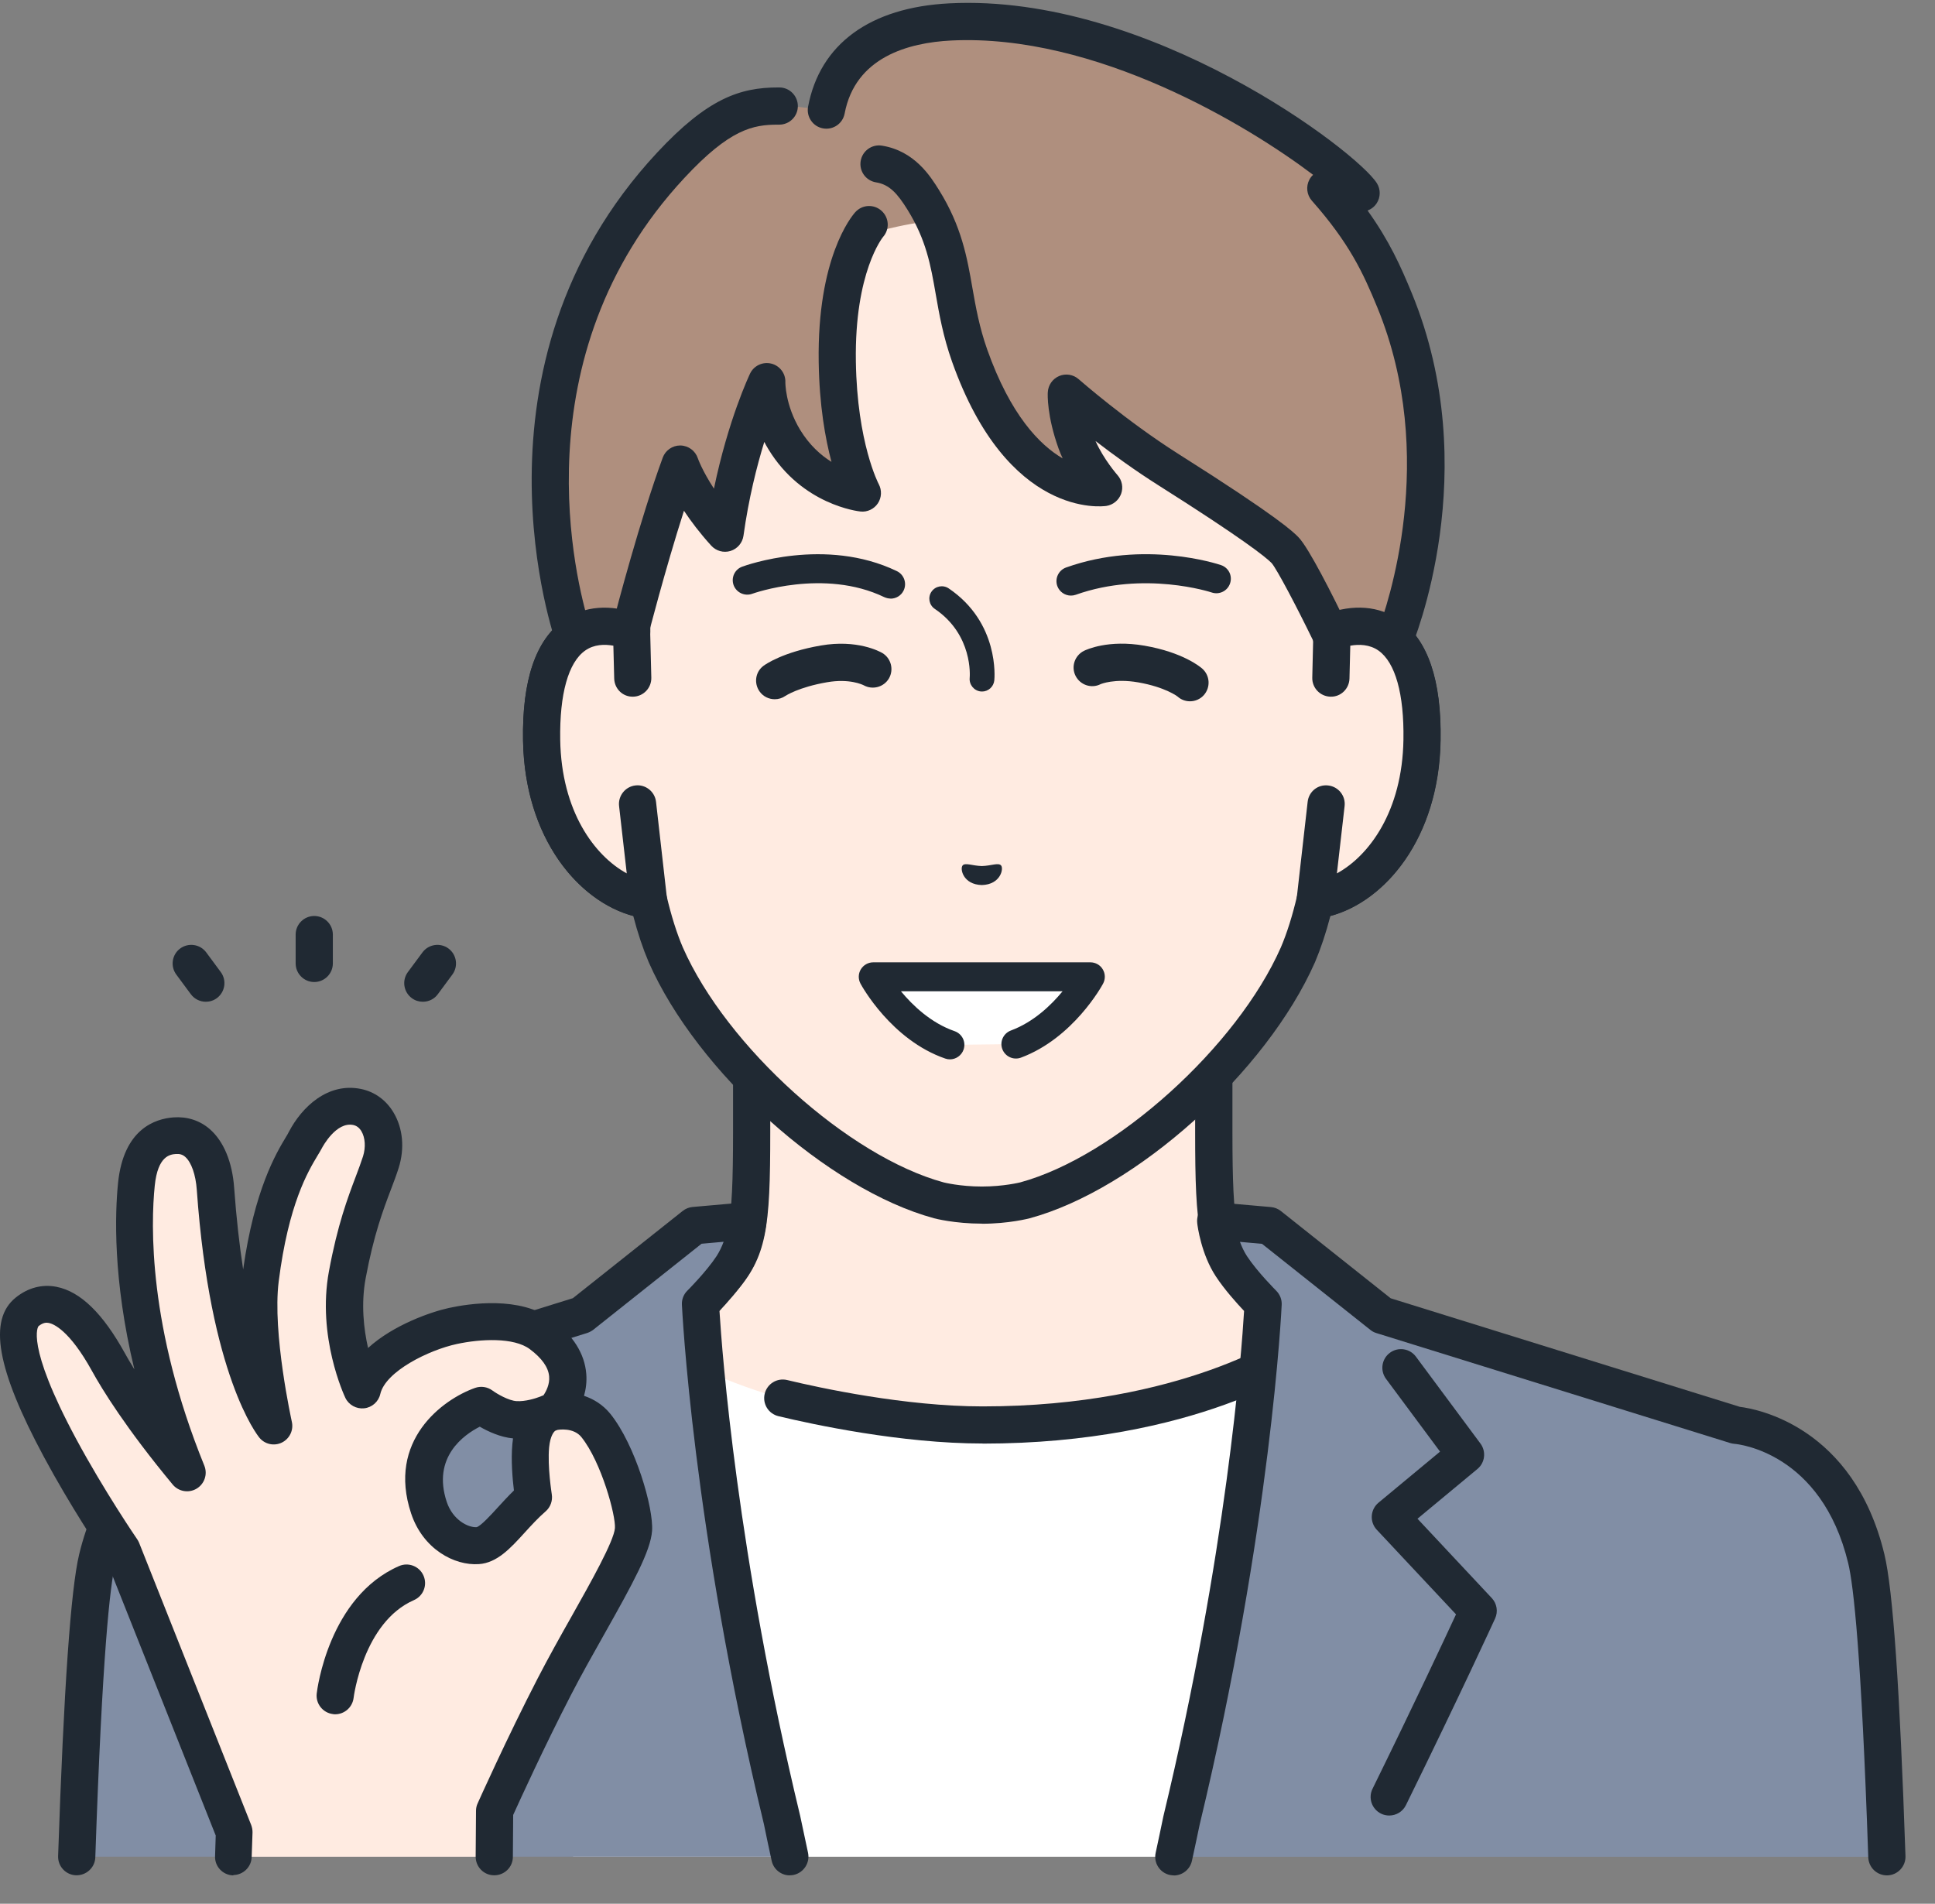 <svg width="62" height="61" viewBox="0 0 62 61" fill="none" xmlns="http://www.w3.org/2000/svg">
<rect x="0" y="0" width="62" height="61" fill="#808080" stroke="none"/>
<g clip-path="url(#clip0_136_2117)">
<path d="M46.698 45.45C41.793 43.607 40.71 41.981 39.86 41.025C39.012 40.069 38.885 39.38 38.885 36.287V26.666L31.48 28.358L24.076 26.666V36.287C24.076 39.383 23.949 40.072 23.101 41.025C22.254 41.978 21.168 43.605 16.263 45.45C11.364 47.294 25.993 56.107 25.993 56.107H36.965C36.965 56.107 51.592 47.294 46.695 45.45H46.698Z" fill="#FFEBE1"/>
<path d="M36.97 56.703C36.769 56.703 36.571 56.6 36.459 56.415C36.29 56.134 36.38 55.766 36.663 55.596C41.096 52.924 47.27 48.359 47.105 46.571C47.097 46.478 47.074 46.227 46.491 46.007C41.862 44.267 40.524 42.705 39.637 41.672C39.56 41.584 39.489 41.499 39.42 41.42C38.406 40.279 38.294 39.37 38.294 36.285V27.411L31.618 28.936C31.531 28.957 31.441 28.957 31.353 28.936L24.68 27.411V36.285C24.68 39.37 24.568 40.276 23.554 41.42C23.483 41.499 23.411 41.584 23.334 41.672C22.447 42.705 21.107 44.267 16.48 46.007C15.898 46.227 15.874 46.476 15.866 46.571C15.702 48.356 21.872 52.924 26.308 55.596C26.589 55.766 26.682 56.131 26.512 56.415C26.343 56.696 25.977 56.788 25.694 56.619C23.803 55.48 14.391 49.638 14.68 46.465C14.725 45.97 15.003 45.295 16.062 44.895C20.403 43.263 21.623 41.841 22.431 40.898C22.511 40.803 22.587 40.716 22.664 40.631C23.342 39.865 23.488 39.407 23.488 36.288V26.666C23.488 26.486 23.57 26.314 23.713 26.2C23.856 26.086 24.039 26.044 24.216 26.086L31.488 27.75L38.761 26.086C38.935 26.047 39.123 26.086 39.264 26.2C39.407 26.314 39.489 26.484 39.489 26.666V36.288C39.489 39.407 39.635 39.865 40.312 40.631C40.387 40.716 40.464 40.803 40.546 40.898C41.353 41.839 42.574 43.261 46.915 44.895C47.974 45.292 48.252 45.967 48.297 46.465C48.589 49.638 39.174 55.48 37.283 56.619C37.188 56.677 37.082 56.703 36.976 56.703H36.97Z" fill="#202933"/>
<path d="M31.486 45.657C24.77 45.657 21.29 43.199 21.29 43.199L18.361 59.494H44.611L41.626 43.199C41.626 43.199 38.202 45.657 31.486 45.657Z" fill="white"/>
<path d="M31.486 46.253C28.883 46.253 26.041 45.642 24.942 45.377C24.621 45.3 24.425 44.98 24.502 44.659C24.579 44.339 24.899 44.143 25.22 44.219C26.279 44.474 29.01 45.064 31.486 45.064C37.9 45.064 41.248 42.739 41.282 42.715C41.549 42.525 41.923 42.586 42.114 42.856C42.304 43.123 42.243 43.494 41.976 43.685C41.83 43.791 38.316 46.256 31.486 46.256V46.253Z" fill="#202933"/>
<path d="M42.68 20.239V14.466C42.68 12.8 42.264 11.161 41.462 9.701C39.931 6.915 36.835 3.669 31.504 3.647H31.412C26.081 3.671 22.985 6.915 21.454 9.701C20.652 11.161 20.236 12.8 20.236 14.466V20.239C18.994 19.768 17.294 20.075 17.352 23.714C17.405 26.937 19.343 28.663 20.776 28.841C20.919 29.455 21.099 30.056 21.33 30.594C22.813 33.96 26.838 37.583 30.08 38.462C30.08 38.462 30.66 38.616 31.457 38.616C32.254 38.616 32.834 38.462 32.834 38.462C36.075 37.583 40.101 33.96 41.584 30.594C41.812 30.059 41.994 29.458 42.137 28.841C43.57 28.663 45.509 26.937 45.562 23.714C45.62 20.075 43.92 19.77 42.678 20.239H42.68Z" fill="#FFEBE1"/>
<path d="M31.459 39.208C30.593 39.208 29.955 39.044 29.929 39.036C26.523 38.112 22.338 34.356 20.787 30.834C20.601 30.397 20.434 29.902 20.291 29.351C18.546 28.885 16.809 26.87 16.759 23.724C16.727 21.798 17.166 20.503 18.064 19.873C18.514 19.558 19.057 19.425 19.643 19.486V14.465C19.643 12.699 20.09 10.951 20.935 9.415C22.235 7.05 25.323 3.077 31.412 3.051H31.507C37.598 3.077 40.686 7.05 41.986 9.415C42.831 10.953 43.276 12.699 43.276 14.465V19.486C43.861 19.425 44.404 19.555 44.854 19.873C45.752 20.503 46.192 21.801 46.16 23.724C46.11 26.87 44.372 28.888 42.627 29.351C42.484 29.902 42.317 30.397 42.135 30.829C40.577 34.359 36.393 38.114 32.993 39.036C32.961 39.044 32.325 39.211 31.459 39.211V39.208ZM19.37 20.665C19.161 20.665 18.943 20.712 18.75 20.847C18.21 21.226 17.927 22.24 17.95 23.705C17.998 26.597 19.674 28.104 20.853 28.252C21.102 28.284 21.303 28.464 21.359 28.708C21.507 29.34 21.682 29.897 21.88 30.36C23.281 33.538 27.188 37.058 30.238 37.887C30.238 37.887 30.758 38.019 31.459 38.019C32.161 38.019 32.68 37.887 32.685 37.887C35.731 37.06 39.637 33.541 41.041 30.355C41.237 29.897 41.412 29.34 41.56 28.708C41.616 28.464 41.819 28.281 42.066 28.252C43.242 28.106 44.921 26.597 44.968 23.705C44.992 22.243 44.709 21.229 44.169 20.847C43.739 20.546 43.186 20.686 42.892 20.797C42.873 20.805 42.855 20.81 42.834 20.816C42.678 20.858 42.508 20.834 42.368 20.747C42.193 20.638 42.084 20.448 42.084 20.241V14.468C42.084 12.9 41.69 11.353 40.94 9.989C39.767 7.855 36.981 4.266 31.504 4.243H31.414C25.938 4.266 23.152 7.852 21.981 9.989C21.232 11.353 20.837 12.9 20.837 14.468V20.241C20.837 20.437 20.742 20.62 20.58 20.731C20.419 20.842 20.215 20.866 20.029 20.797C19.868 20.736 19.627 20.665 19.372 20.665H19.37Z" fill="#202933"/>
<path d="M29.982 7.158C30.614 8.57 30.482 9.748 31.065 11.393C32.704 16.012 35.36 15.62 35.36 15.62C35.36 15.62 34.714 15.029 34.407 13.965C34.126 12.993 34.163 12.595 34.163 12.595C34.163 12.595 35.694 13.943 37.431 15.042C39.169 16.142 40.742 17.185 41.176 17.63C41.489 17.948 42.617 20.276 42.617 20.276L43.228 21.912L44.648 20.567C44.648 20.567 46.949 15.143 44.68 9.621C44.182 8.411 43.689 7.405 42.476 6.036L43.607 6.189C43.157 5.469 36.695 0.389 30.445 0.704C28.628 0.795 26.854 1.499 26.473 3.53C25.379 3.445 23.793 2.826 21.491 5.299C15.297 11.954 18.382 20.413 18.382 20.413L19.616 21.099L20.175 20.278C20.175 20.278 20.998 17.052 21.793 14.876C21.793 14.876 22.113 15.85 23.231 17.087C23.644 14.158 24.568 12.233 24.568 12.233C24.568 12.233 24.502 13.064 25.209 14.211C26.16 15.758 27.635 15.803 27.635 15.803C27.635 15.803 26.872 14.42 26.83 11.594C26.78 8.398 27.625 7.537 27.625 7.537C27.625 7.537 29.876 6.92 29.984 7.164L29.982 7.158Z" fill="#AF8F7E"/>
<path d="M19.613 21.689C19.515 21.689 19.415 21.666 19.325 21.615L18.091 20.929C17.966 20.86 17.871 20.747 17.82 20.614C17.789 20.527 14.682 11.735 21.054 4.891C22.672 3.154 23.708 2.802 24.934 2.802C24.947 2.802 24.958 2.802 24.971 2.802C25.299 2.802 25.564 3.072 25.564 3.4C25.564 3.729 25.297 3.994 24.968 3.994C24.958 3.994 24.939 3.994 24.926 3.994C24.126 3.994 23.384 4.136 21.928 5.702C16.584 11.443 18.477 18.702 18.877 20.003L19.431 20.31L19.624 20.024C19.772 19.449 20.506 16.655 21.234 14.666C21.319 14.431 21.544 14.274 21.793 14.274C21.796 14.274 21.798 14.274 21.803 14.274C22.058 14.28 22.28 14.444 22.36 14.685C22.36 14.687 22.495 15.074 22.876 15.657C23.337 13.437 24.002 12.039 24.033 11.97C24.155 11.716 24.439 11.584 24.711 11.65C24.984 11.716 25.175 11.967 25.164 12.248C25.164 12.251 25.156 12.979 25.638 13.774C25.935 14.261 26.3 14.587 26.642 14.799C26.443 14.054 26.253 12.99 26.232 11.599C26.181 8.265 27.277 6.941 27.402 6.801C27.622 6.554 27.998 6.533 28.244 6.753C28.491 6.973 28.512 7.349 28.292 7.595C28.289 7.6 27.378 8.713 27.423 11.581C27.463 14.192 28.149 15.5 28.157 15.514C28.26 15.707 28.25 15.945 28.128 16.128C28.006 16.311 27.789 16.414 27.572 16.39C27.495 16.382 25.702 16.176 24.619 14.391C24.571 14.314 24.529 14.237 24.489 14.16C24.248 14.944 23.988 15.972 23.822 17.166C23.79 17.394 23.628 17.585 23.406 17.654C23.183 17.722 22.945 17.654 22.789 17.484C22.423 17.081 22.137 16.7 21.915 16.366C21.298 18.294 20.76 20.397 20.752 20.424C20.736 20.49 20.707 20.553 20.667 20.612L20.109 21.433C19.995 21.602 19.807 21.695 19.616 21.695L19.613 21.689Z" fill="#202933"/>
<path d="M43.226 22.506C43.181 22.506 43.136 22.501 43.091 22.49C42.895 22.445 42.736 22.305 42.667 22.119L42.066 20.509C41.562 19.471 40.916 18.239 40.744 18.041C40.556 17.85 39.825 17.262 37.111 15.546C36.369 15.077 35.667 14.566 35.103 14.132C35.36 14.717 35.803 15.22 35.808 15.226C35.953 15.39 35.996 15.62 35.922 15.824C35.847 16.028 35.665 16.177 35.45 16.211C35.323 16.23 32.288 16.616 30.506 11.592C30.217 10.777 30.093 10.059 29.982 9.426C29.82 8.494 29.677 7.686 29.076 6.717C28.755 6.203 28.501 5.912 28.069 5.843C27.744 5.79 27.524 5.485 27.577 5.16C27.63 4.834 27.937 4.614 28.26 4.667C29.306 4.836 29.815 5.652 30.087 6.089C30.813 7.254 30.988 8.255 31.157 9.225C31.266 9.842 31.377 10.477 31.631 11.198C32.376 13.3 33.313 14.257 34.049 14.688C33.999 14.582 33.954 14.471 33.914 14.36C33.544 13.324 33.567 12.644 33.573 12.567C33.586 12.339 33.726 12.138 33.938 12.048C34.147 11.96 34.391 11.998 34.563 12.151C34.579 12.164 36.081 13.483 37.754 14.543C40.99 16.587 41.454 17.058 41.605 17.215C41.936 17.551 42.72 19.116 43.157 20.019C43.165 20.035 43.173 20.054 43.178 20.07L43.475 20.864L44.145 20.228C44.441 19.45 46.104 14.648 44.131 9.85C43.676 8.74 43.231 7.784 42.034 6.431C41.87 6.245 41.838 5.975 41.955 5.755C41.986 5.697 42.026 5.644 42.074 5.602C39.979 4.015 35.106 1.071 30.479 1.298C29.11 1.367 27.405 1.828 27.063 3.639C27.002 3.963 26.69 4.174 26.367 4.113C26.044 4.053 25.832 3.74 25.892 3.417C26.271 1.41 27.879 0.236 30.421 0.107C36.817 -0.217 43.483 4.852 44.118 5.872C44.24 6.068 44.237 6.317 44.113 6.51C44.041 6.621 43.938 6.701 43.819 6.746C44.513 7.713 44.881 8.531 45.236 9.394C47.574 15.08 45.299 20.567 45.201 20.8C45.169 20.877 45.122 20.943 45.064 20.999L43.644 22.344C43.533 22.45 43.385 22.509 43.234 22.509L43.226 22.506Z" fill="#202933"/>
<path d="M20.273 21.727L20.236 20.236C18.994 19.765 17.294 20.072 17.352 23.711C17.405 26.934 19.343 28.661 20.776 28.838L20.427 25.755L20.273 21.725V21.727Z" fill="#FFEBE1"/>
<path d="M20.779 29.436C20.755 29.436 20.728 29.436 20.704 29.431C18.832 29.198 16.814 27.117 16.759 23.721C16.727 21.796 17.166 20.501 18.064 19.871C18.716 19.413 19.563 19.346 20.448 19.68C20.675 19.765 20.826 19.979 20.832 20.223L20.869 21.714C20.877 22.042 20.617 22.315 20.289 22.323C19.958 22.334 19.688 22.072 19.68 21.741L19.653 20.689C19.372 20.639 19.034 20.644 18.75 20.845C18.21 21.224 17.927 22.238 17.95 23.703C17.987 26.002 19.055 27.424 20.082 27.985L19.836 25.827C19.799 25.501 20.035 25.204 20.36 25.167C20.686 25.128 20.983 25.366 21.02 25.692L21.369 28.774C21.39 28.957 21.327 29.137 21.197 29.264C21.086 29.376 20.935 29.436 20.779 29.436Z" fill="#202933"/>
<path d="M42.68 20.239L42.643 21.73L42.489 25.76L42.14 28.843C43.573 28.666 45.511 26.939 45.564 23.716C45.622 20.077 43.922 19.77 42.68 20.241V20.239Z" fill="#FFEBE1"/>
<path d="M42.14 29.437C41.984 29.437 41.833 29.376 41.721 29.265C41.592 29.135 41.528 28.955 41.549 28.774L41.899 25.692C41.936 25.363 42.227 25.128 42.558 25.168C42.884 25.205 43.12 25.499 43.083 25.827L42.836 27.985C43.864 27.424 44.931 25.999 44.968 23.703C44.992 22.241 44.709 21.227 44.169 20.846C43.885 20.647 43.546 20.639 43.265 20.689L43.239 21.741C43.231 22.069 42.961 22.334 42.63 22.323C42.301 22.315 42.039 22.043 42.047 21.714L42.082 20.223C42.087 19.98 42.24 19.765 42.466 19.68C43.353 19.344 44.198 19.413 44.849 19.871C45.747 20.501 46.187 21.799 46.155 23.722C46.099 27.117 44.081 29.198 42.209 29.431C42.185 29.434 42.158 29.437 42.135 29.437H42.14Z" fill="#202933"/>
<path d="M30.842 27.731C30.927 27.633 31.157 27.742 31.459 27.75C31.761 27.742 31.991 27.633 32.076 27.731C32.164 27.832 32.063 28.343 31.459 28.359C30.855 28.343 30.755 27.834 30.842 27.734V27.731Z" fill="#202933"/>
<path d="M31.467 22.156C31.467 22.156 31.441 22.156 31.427 22.156C31.21 22.135 31.049 21.939 31.07 21.721C31.075 21.669 31.179 20.339 29.952 19.51C29.77 19.388 29.722 19.139 29.846 18.959C29.971 18.777 30.217 18.732 30.397 18.853C32.023 19.952 31.867 21.724 31.859 21.801C31.838 22.005 31.666 22.158 31.465 22.158L31.467 22.156Z" fill="#202933"/>
<path d="M30.437 33.48L32.55 33.454C34.081 32.887 34.937 31.298 34.937 31.298H27.979C27.979 31.298 28.861 32.934 30.437 33.477V33.48Z" fill="white"/>
<path d="M30.437 33.944C30.387 33.944 30.337 33.936 30.286 33.918C28.562 33.322 27.611 31.592 27.572 31.518C27.495 31.375 27.497 31.2 27.582 31.06C27.667 30.92 27.818 30.835 27.98 30.835H34.937C35.101 30.835 35.252 30.92 35.334 31.06C35.419 31.2 35.421 31.375 35.344 31.518C35.307 31.59 34.386 33.266 32.712 33.889C32.471 33.978 32.206 33.854 32.116 33.616C32.026 33.375 32.151 33.11 32.389 33.02C33.117 32.75 33.681 32.207 34.047 31.762H28.867C29.243 32.217 29.831 32.779 30.588 33.041C30.829 33.126 30.959 33.388 30.874 33.632C30.808 33.822 30.628 33.944 30.437 33.944Z" fill="#202933"/>
<path d="M28.535 19.179C28.469 19.179 28.401 19.163 28.334 19.134C26.401 18.202 24.126 19.017 24.102 19.026C23.864 19.113 23.596 18.991 23.506 18.75C23.419 18.509 23.541 18.244 23.782 18.157C23.89 18.117 26.443 17.195 28.737 18.3C28.967 18.411 29.065 18.689 28.954 18.92C28.875 19.086 28.708 19.182 28.535 19.182V19.179Z" fill="#202933"/>
<path d="M34.314 19.084C34.123 19.084 33.946 18.965 33.877 18.777C33.792 18.536 33.917 18.271 34.158 18.184C36.663 17.291 39.023 18.073 39.123 18.107C39.367 18.189 39.497 18.451 39.412 18.695C39.33 18.939 39.065 19.066 38.824 18.984C38.803 18.976 36.66 18.277 34.468 19.058C34.417 19.076 34.364 19.084 34.312 19.084H34.314Z" fill="#202933"/>
<path d="M38.128 22.471C37.987 22.471 37.844 22.421 37.733 22.32C37.733 22.32 37.349 22.018 36.467 21.864C35.705 21.732 35.267 21.92 35.262 21.923C34.968 22.071 34.611 21.949 34.462 21.655C34.314 21.361 34.436 21.004 34.73 20.855C34.807 20.818 35.508 20.487 36.671 20.689C37.908 20.903 38.467 21.374 38.525 21.427C38.771 21.647 38.792 22.023 38.575 22.27C38.459 22.402 38.294 22.471 38.13 22.471H38.128Z" fill="#202933"/>
<path d="M24.823 22.405C24.637 22.405 24.452 22.318 24.338 22.156C24.15 21.891 24.203 21.526 24.465 21.333C24.526 21.288 25.087 20.893 26.298 20.684C27.466 20.48 28.189 20.877 28.268 20.922C28.551 21.089 28.647 21.454 28.483 21.738C28.318 22.019 27.958 22.114 27.675 21.958C27.643 21.942 27.225 21.735 26.502 21.86C25.58 22.019 25.169 22.297 25.164 22.299C25.061 22.371 24.942 22.405 24.823 22.405Z" fill="#202933"/>
<path d="M22.444 41.777C22.444 41.777 23.091 41.134 23.459 40.572C23.864 39.958 23.965 39.121 23.965 39.121L22.248 39.272L18.641 42.138L7.293 45.665C7.293 45.665 4.094 45.898 3.117 49.945C2.828 51.147 2.614 54.886 2.458 59.492H25.305C25.22 59.103 25.138 58.711 25.056 58.321C22.746 48.727 22.442 41.775 22.442 41.775L22.444 41.777Z" fill="#818EA5"/>
<path d="M25.307 60.091C25.032 60.091 24.785 59.9 24.725 59.622C24.64 59.23 24.555 58.838 24.476 58.446C22.182 48.925 21.854 41.876 21.849 41.804C21.841 41.637 21.904 41.473 22.023 41.356C22.029 41.351 22.63 40.75 22.961 40.247C23.053 40.104 23.128 39.945 23.186 39.789L22.479 39.852L19.012 42.606C18.954 42.651 18.888 42.686 18.819 42.71L7.471 46.237C7.428 46.251 7.386 46.258 7.341 46.261C7.227 46.272 4.552 46.539 3.697 50.085C3.525 50.795 3.276 53.009 3.054 59.513C3.043 59.842 2.765 60.096 2.436 60.088C2.108 60.077 1.851 59.802 1.862 59.471C2.045 54.092 2.267 50.93 2.537 49.802C3.525 45.705 6.634 45.144 7.169 45.075L18.355 41.597L21.875 38.801C21.965 38.729 22.076 38.684 22.193 38.674L23.909 38.523C24.092 38.507 24.264 38.573 24.391 38.703C24.515 38.833 24.576 39.01 24.555 39.19C24.542 39.291 24.423 40.186 23.957 40.898C23.684 41.314 23.287 41.756 23.053 42.003C23.136 43.335 23.612 49.77 25.638 58.181C25.723 58.586 25.805 58.976 25.89 59.365C25.959 59.685 25.755 60.003 25.434 60.075C25.392 60.085 25.35 60.088 25.307 60.088V60.091Z" fill="#202933"/>
<path d="M55.622 45.665L44.274 42.138L40.667 39.272L38.951 39.121C38.951 39.121 39.055 39.958 39.457 40.572C39.825 41.134 40.471 41.777 40.471 41.777C40.471 41.777 40.167 48.729 37.858 58.324C37.778 58.713 37.693 59.103 37.609 59.495H60.456C60.299 54.889 60.085 51.147 59.796 49.947C58.822 45.901 55.622 45.668 55.62 45.668L55.622 45.665Z" fill="#818EA5"/>
<path d="M37.611 60.091C37.569 60.091 37.527 60.086 37.484 60.078C37.164 60.009 36.957 59.691 37.029 59.368C37.113 58.979 37.196 58.589 37.275 58.203C39.304 49.773 39.783 43.335 39.862 42.006C39.629 41.759 39.232 41.317 38.959 40.901C38.49 40.189 38.371 39.294 38.361 39.193C38.34 39.016 38.398 38.836 38.525 38.706C38.649 38.576 38.827 38.51 39.007 38.526L40.723 38.677C40.84 38.687 40.951 38.732 41.041 38.804L44.56 41.6L55.747 45.078C56.285 45.144 59.391 45.705 60.379 49.805C60.652 50.933 60.871 54.095 61.054 59.474C61.065 59.802 60.808 60.078 60.479 60.091C60.146 60.099 59.876 59.845 59.862 59.516C59.64 53.012 59.391 50.798 59.219 50.088C58.363 46.539 55.689 46.272 55.575 46.264C55.532 46.261 55.487 46.251 55.445 46.24L44.097 42.713C44.026 42.691 43.962 42.657 43.904 42.609L40.437 39.855L39.73 39.792C39.788 39.948 39.862 40.107 39.955 40.25C40.286 40.753 40.887 41.352 40.893 41.359C41.012 41.479 41.075 41.64 41.067 41.807C41.065 41.876 40.734 48.926 38.438 58.468C38.361 58.841 38.276 59.233 38.191 59.625C38.13 59.903 37.884 60.094 37.609 60.094L37.611 60.091Z" fill="#202933"/>
<path d="M44.513 58.173C44.425 58.173 44.335 58.155 44.251 58.113C43.954 57.967 43.832 57.609 43.978 57.316C45.307 54.611 46.279 52.533 46.653 51.727L44.113 49.016C44.002 48.897 43.943 48.735 43.954 48.571C43.965 48.407 44.041 48.256 44.168 48.15L46.141 46.513L44.409 44.18C44.214 43.915 44.269 43.542 44.534 43.346C44.799 43.15 45.172 43.205 45.368 43.47L47.437 46.256C47.624 46.51 47.582 46.868 47.339 47.069L45.418 48.663L47.799 51.206C47.964 51.383 48.006 51.64 47.905 51.86C47.895 51.884 46.766 54.344 45.048 57.84C44.944 58.052 44.733 58.173 44.513 58.173Z" fill="#202933"/>
<path d="M17.773 45.234C17.773 45.234 18.988 43.987 17.346 42.758C16.61 42.207 15.315 42.316 14.523 42.488C13.732 42.66 11.883 43.386 11.621 44.54C11.621 44.54 10.784 42.779 11.144 40.846C11.512 38.865 11.968 38.036 12.219 37.234C12.471 36.431 12.145 35.608 11.457 35.47C10.593 35.295 10.003 36.14 9.794 36.542C9.584 36.945 8.739 37.991 8.361 40.994C8.136 42.774 8.792 45.697 8.792 45.697C8.792 45.697 7.336 43.939 6.92 38.097C6.854 37.165 6.457 36.328 5.614 36.391C4.658 36.46 4.444 37.366 4.386 37.946C4.338 38.423 3.938 42.083 6.017 47.197C4.576 45.459 3.816 44.236 3.493 43.653C2.545 41.934 1.626 41.439 0.882 42.04C0.162 42.623 0.969 44.599 1.936 46.391C2.86 48.113 3.928 49.665 3.928 49.665L7.521 58.706L7.495 59.493H15.853L15.863 58.025C15.863 58.025 16.79 55.957 17.778 54.042C18.803 52.053 20.252 49.824 20.313 49.008C20.355 48.449 19.836 46.585 19.11 45.679C18.618 45.062 17.778 45.231 17.778 45.231L17.773 45.234ZM17.013 46.322C16.947 47.027 17.103 47.983 17.103 47.983C16.353 48.635 15.85 49.49 15.318 49.527C14.786 49.564 14.036 49.167 13.75 48.311C12.953 45.915 15.432 45.038 15.432 45.038C15.432 45.038 16.012 45.467 16.533 45.494C16.954 45.515 17.397 45.364 17.548 45.306C17.585 45.287 17.609 45.282 17.609 45.282C17.609 45.282 17.585 45.292 17.548 45.306C17.41 45.372 17.079 45.599 17.013 46.32V46.322Z" fill="#FFEBE1"/>
<path d="M17.548 45.308C17.582 45.295 17.609 45.284 17.609 45.284C17.609 45.284 17.585 45.289 17.548 45.308Z" fill="#FFEBE1"/>
<path d="M7.487 60.091C7.487 60.091 7.474 60.091 7.466 60.091C7.137 60.08 6.878 59.805 6.891 59.476L6.912 58.814L3.39 49.95C3.186 49.651 2.246 48.245 1.404 46.677C-0.106 43.867 -0.384 42.294 0.501 41.579C0.895 41.261 1.348 41.142 1.809 41.232C2.577 41.383 3.297 42.082 4.007 43.37C4.071 43.486 4.169 43.656 4.306 43.878C3.607 40.983 3.687 38.854 3.782 37.909C3.957 36.174 4.971 35.846 5.562 35.803C5.996 35.772 6.401 35.901 6.721 36.179C7.166 36.566 7.444 37.233 7.503 38.062C7.574 39.05 7.675 39.919 7.791 40.676C8.152 38.113 8.853 36.945 9.161 36.434C9.2 36.37 9.232 36.317 9.253 36.272C9.674 35.464 10.506 34.678 11.563 34.892C12.002 34.98 12.378 35.252 12.614 35.655C12.911 36.156 12.969 36.799 12.775 37.419C12.701 37.652 12.614 37.882 12.521 38.126C12.278 38.767 11.976 39.564 11.716 40.959C11.563 41.783 11.655 42.583 11.793 43.192C12.609 42.448 13.822 42.032 14.383 41.91C15.037 41.767 16.669 41.521 17.691 42.284C18.366 42.789 18.734 43.375 18.785 44.024C18.806 44.283 18.771 44.519 18.713 44.725C19.015 44.826 19.317 45.006 19.561 45.308C20.358 46.304 20.945 48.316 20.893 49.053C20.845 49.702 20.278 50.737 19.357 52.371C18.994 53.015 18.62 53.677 18.292 54.315C17.452 55.941 16.65 57.697 16.443 58.155L16.433 59.498C16.433 59.826 16.165 60.088 15.837 60.088H15.832C15.503 60.088 15.239 59.818 15.241 59.487L15.252 58.02C15.252 57.938 15.27 57.856 15.305 57.782C15.315 57.76 16.247 55.676 17.233 53.769C17.572 53.113 17.95 52.437 18.318 51.786C18.922 50.713 19.672 49.381 19.703 48.963C19.733 48.568 19.274 46.855 18.631 46.05C18.377 45.732 17.897 45.811 17.876 45.816C17.868 45.816 17.86 45.819 17.852 45.819C17.847 45.819 17.842 45.824 17.836 45.827C17.828 45.83 17.813 45.838 17.789 45.846C17.754 45.872 17.633 45.991 17.595 46.373C17.537 46.992 17.68 47.874 17.68 47.882C17.712 48.086 17.638 48.293 17.482 48.428C17.241 48.637 17.021 48.878 16.809 49.111C16.356 49.609 15.927 50.078 15.347 50.117C14.553 50.173 13.552 49.633 13.173 48.494C12.397 46.161 14.174 44.842 15.223 44.471C15.411 44.405 15.617 44.437 15.776 44.553C15.919 44.659 16.3 44.882 16.555 44.895C16.83 44.911 17.156 44.81 17.312 44.749C17.352 44.731 17.386 44.717 17.413 44.709C17.497 44.585 17.619 44.357 17.595 44.1C17.569 43.809 17.362 43.518 16.976 43.229C16.462 42.845 15.395 42.901 14.635 43.065C13.739 43.258 12.352 43.941 12.185 44.667C12.129 44.913 11.92 45.099 11.668 45.125C11.42 45.152 11.173 45.017 11.065 44.789C11.028 44.709 10.151 42.829 10.54 40.732C10.818 39.233 11.142 38.38 11.401 37.694C11.491 37.456 11.568 37.249 11.632 37.051C11.722 36.762 11.703 36.455 11.581 36.248C11.515 36.137 11.428 36.071 11.319 36.047C10.776 35.936 10.347 36.722 10.302 36.81C10.27 36.87 10.225 36.945 10.172 37.032C9.873 37.533 9.245 38.571 8.93 41.06C8.721 42.713 9.346 45.528 9.351 45.557C9.412 45.824 9.28 46.1 9.033 46.222C8.787 46.343 8.488 46.28 8.313 46.068C8.25 45.991 6.729 44.092 6.306 38.131C6.271 37.636 6.131 37.239 5.932 37.066C5.85 36.995 5.76 36.968 5.638 36.976C5.464 36.99 5.056 37.019 4.958 37.996C4.833 39.225 4.743 42.525 6.547 46.963C6.658 47.236 6.552 47.548 6.3 47.699C6.049 47.85 5.723 47.795 5.535 47.57C4.028 45.753 3.268 44.511 2.95 43.934C2.219 42.609 1.706 42.419 1.565 42.39C1.486 42.374 1.383 42.374 1.234 42.493C1.229 42.498 0.795 43.044 2.437 46.1C3.334 47.768 4.383 49.304 4.394 49.318C4.42 49.355 4.439 49.394 4.457 49.434L8.048 58.475C8.077 58.552 8.093 58.634 8.091 58.716L8.064 59.503C8.054 59.826 7.789 60.08 7.468 60.08L7.487 60.091ZM15.379 45.711C14.865 45.97 13.838 46.69 14.314 48.123C14.508 48.706 15 48.949 15.27 48.934C15.403 48.899 15.726 48.547 15.938 48.314C16.099 48.139 16.274 47.946 16.467 47.758C16.422 47.392 16.369 46.781 16.417 46.269C16.422 46.206 16.43 46.145 16.438 46.089C16.033 46.052 15.638 45.867 15.376 45.716L15.379 45.711Z" fill="#202933"/>
<path d="M10.742 54.929C10.718 54.929 10.694 54.929 10.67 54.923C10.344 54.884 10.111 54.59 10.148 54.264C10.162 54.137 10.535 51.165 12.786 50.18C13.088 50.048 13.438 50.185 13.57 50.487C13.702 50.789 13.565 51.139 13.263 51.271C11.639 51.981 11.332 54.38 11.33 54.404C11.293 54.706 11.036 54.929 10.739 54.929H10.742Z" fill="#202933"/>
<path d="M10.069 31.466C9.741 31.466 9.473 31.198 9.473 30.87V29.945C9.473 29.617 9.741 29.35 10.069 29.35C10.397 29.35 10.665 29.617 10.665 29.945V30.87C10.665 31.198 10.397 31.466 10.069 31.466Z" fill="#202933"/>
<path d="M13.546 32.098C13.424 32.098 13.3 32.061 13.194 31.982C12.929 31.785 12.873 31.412 13.069 31.147L13.536 30.517C13.732 30.252 14.105 30.197 14.37 30.392C14.634 30.588 14.69 30.962 14.494 31.227L14.028 31.857C13.912 32.016 13.732 32.098 13.549 32.098H13.546Z" fill="#202933"/>
<path d="M6.594 32.098C6.412 32.098 6.231 32.013 6.115 31.857L5.649 31.227C5.453 30.962 5.508 30.588 5.773 30.392C6.038 30.197 6.412 30.252 6.608 30.517L7.074 31.147C7.27 31.412 7.214 31.785 6.949 31.982C6.843 32.061 6.719 32.098 6.597 32.098H6.594Z" fill="#202933"/>
</g>
<defs>
<clipPath id="clip0_136_2117">
<rect width="61.054" height="60" fill="white" transform="translate(0 0.091)"/>
</clipPath>
</defs>
</svg>
